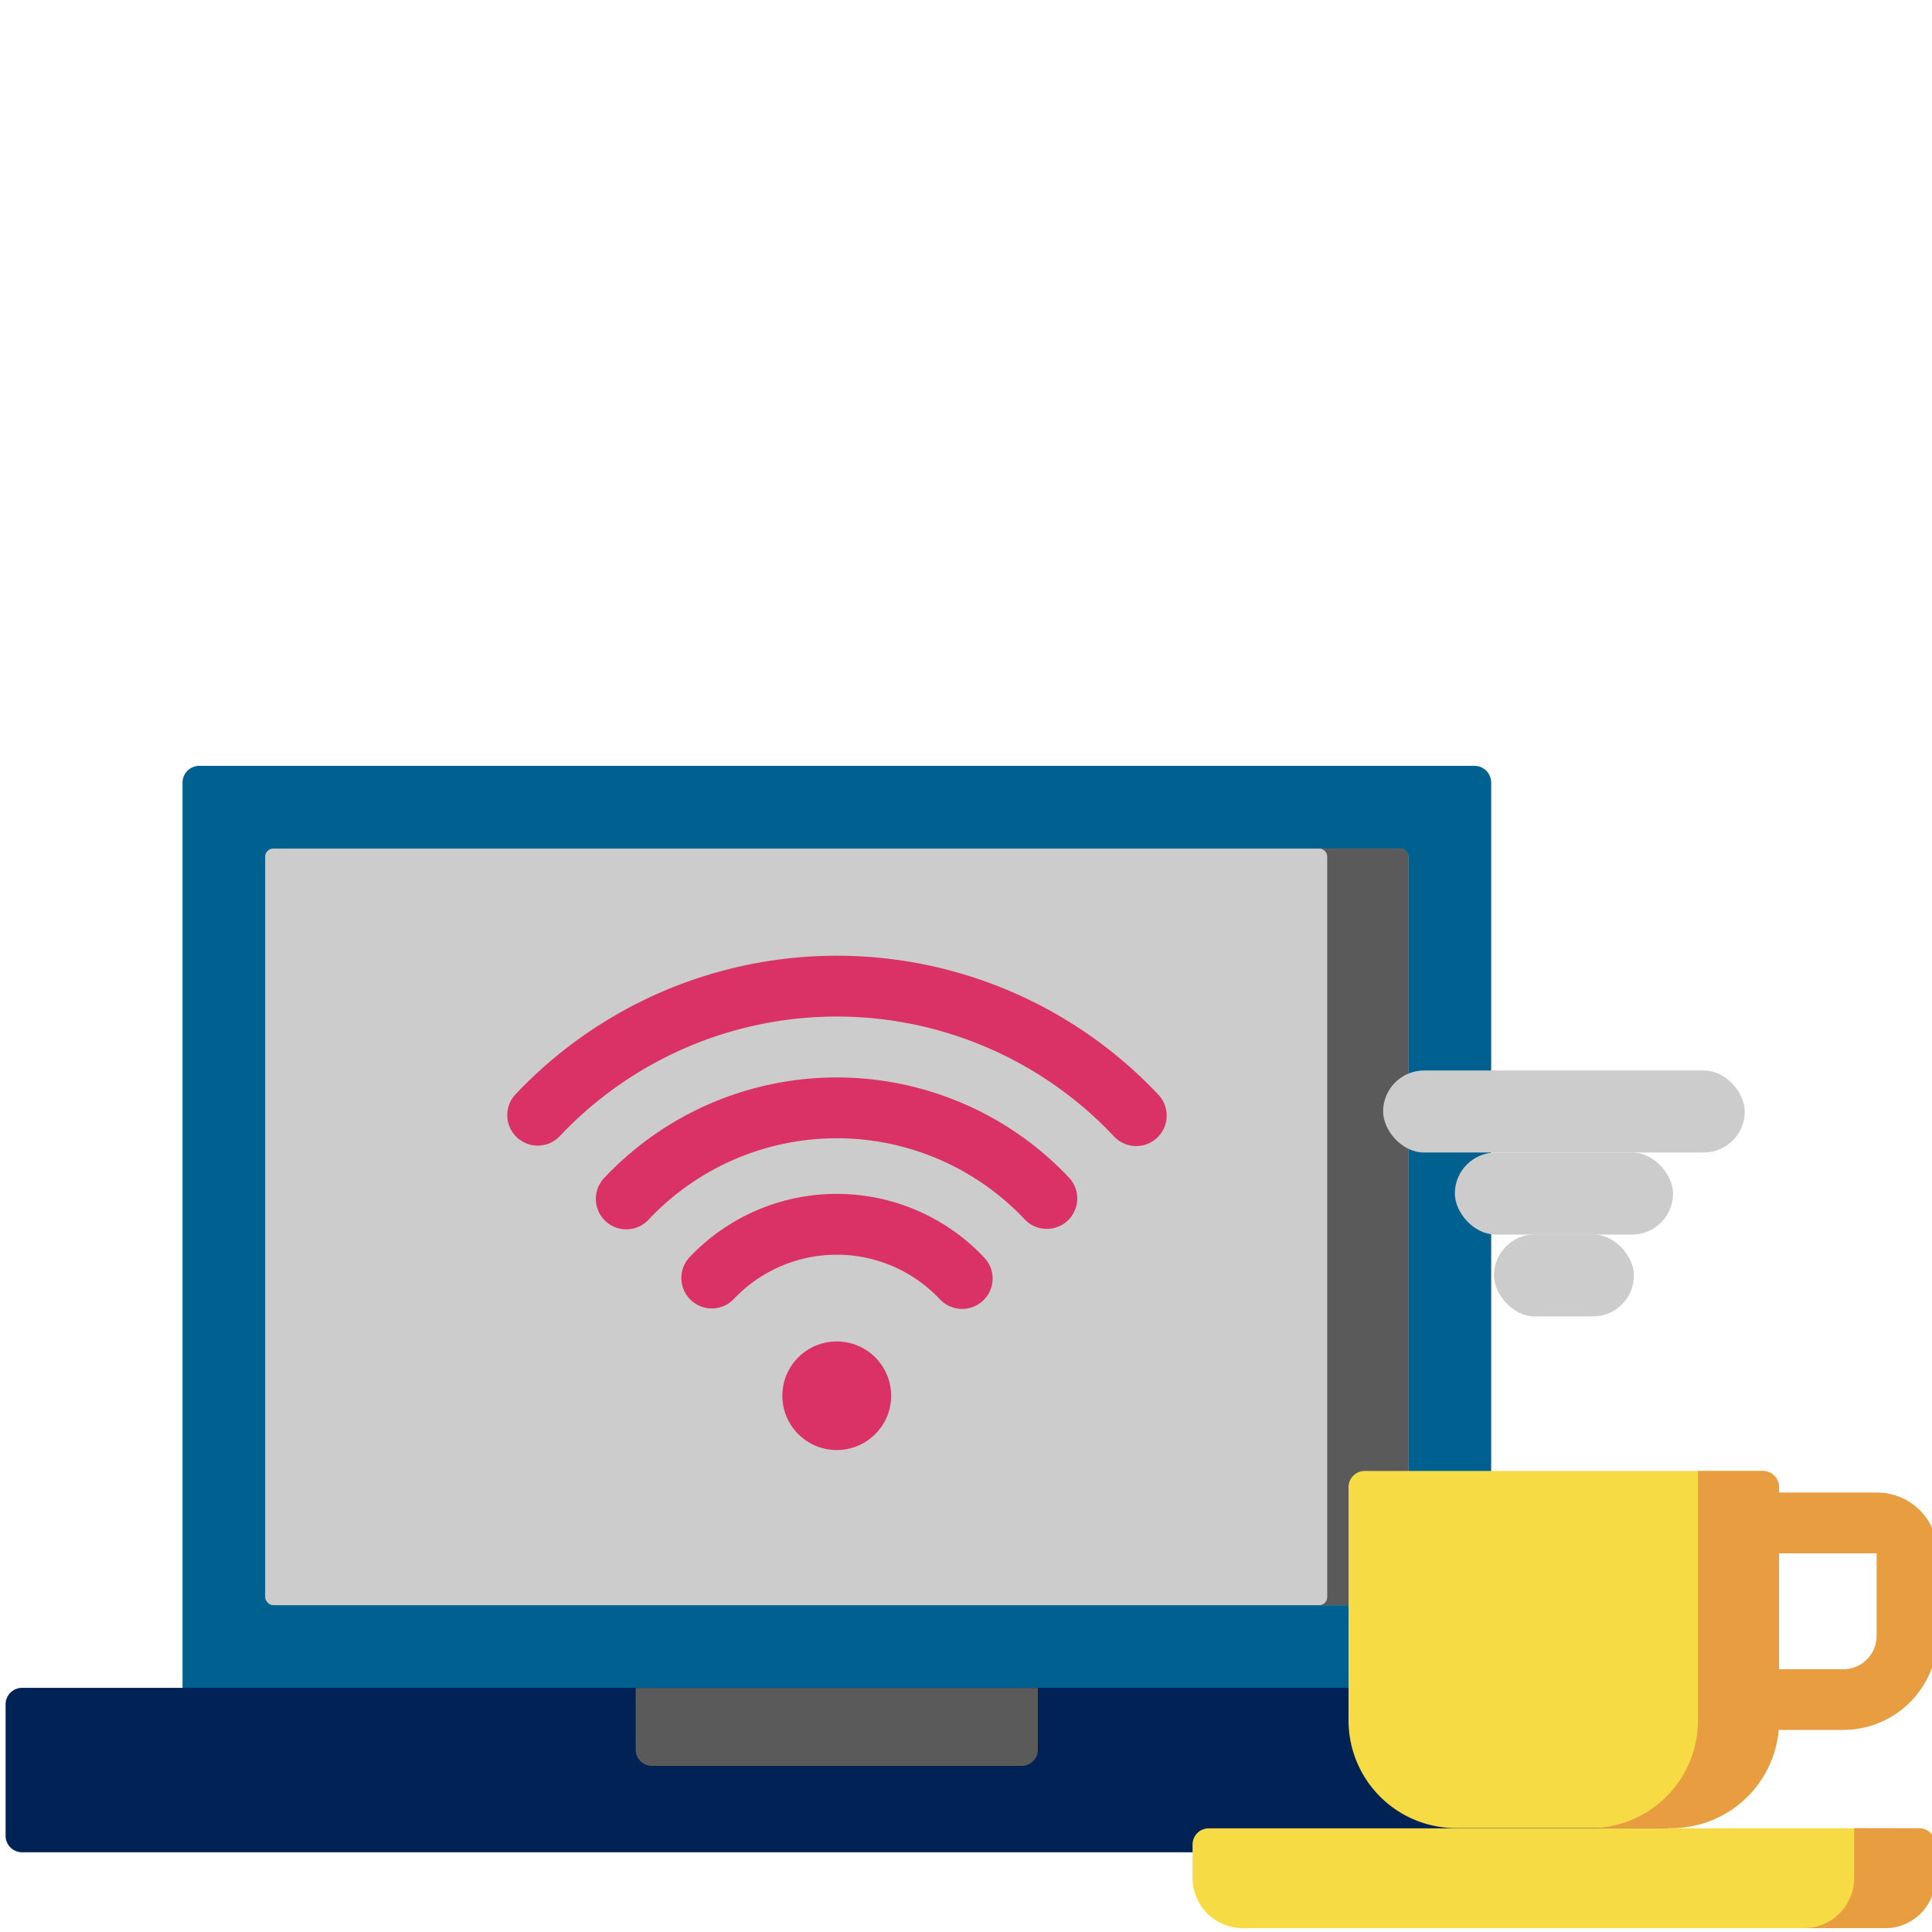 <svg id="Layer_1" data-name="Layer 1" xmlns="http://www.w3.org/2000/svg" viewBox="0 0 500 500"><defs><style>.cls-1{fill:#00608f;}.cls-2{fill:#ccc;}.cls-3{fill:#5a5a5a;}.cls-4{fill:#da3167;}.cls-5{fill:#e89d41;}.cls-6{fill:#025;}.cls-7{fill:#f6db44;}</style></defs><title>tecnologia-icon</title><path class="cls-1" d="M385.87,443.43H47.24V202.54a4.34,4.34,0,0,1,4.34-4.34h330a4.34,4.34,0,0,1,4.34,4.34V443.43Z"/><rect class="cls-2" x="68.63" y="219.61" width="295.85" height="195.82" rx="2.1" ry="2.1"/><path class="cls-3" d="M362.38,219.61h-21a2.1,2.1,0,0,1,2.1,2.09V413.33a2.1,2.1,0,0,1-2.1,2.1h21a2.1,2.1,0,0,0,2.1-2.1V221.7A2.1,2.1,0,0,0,362.38,219.61Z"/><ellipse class="cls-4" cx="216.55" cy="361.22" rx="14.08" ry="14.05"/><path class="cls-5" d="M477.06,447.7H444.9a7.88,7.88,0,0,1-7.89-7.87V394.14c0-5.73,5.12-7.87,8.34-7.87h40.43a15.68,15.68,0,0,1,15.67,15.65v21.41A24.41,24.41,0,0,1,477.06,447.7ZM452.79,432h24.27a8.64,8.64,0,0,0,8.61-8.65V402H452.79v30Z"/><path class="cls-6" d="M427.38,479.37H5.73a4.27,4.27,0,0,1-4.28-4.28v-34a4.28,4.28,0,0,1,4.28-4.28H427.38a4.28,4.28,0,0,1,4.28,4.28v34A4.27,4.27,0,0,1,427.38,479.37Z"/><path class="cls-3" d="M264.4,457H168.71a4.2,4.2,0,0,1-4.2-4.2V436.84H268.6v15.94A4.2,4.2,0,0,1,264.4,457Z"/><path class="cls-7" d="M487.86,499H321.63a13,13,0,0,1-13-13v-8.63a4.2,4.2,0,0,1,4.2-4.2H496.69a4.2,4.2,0,0,1,4.2,4.2V486A13,13,0,0,1,487.86,499Z"/><path class="cls-5" d="M479.86,473.12V486a13,13,0,0,1-13,13h21a13,13,0,0,0,13-13v-8.65a4.2,4.2,0,0,0-4.21-4.2Z"/><rect class="cls-2" x="357.95" y="277.04" width="93.59" height="21.23" rx="10.61" ry="10.61"/><rect class="cls-2" x="376.51" y="298.27" width="56.47" height="21.23" rx="10.61" ry="10.61"/><rect class="cls-2" x="386.64" y="319.46" width="36.22" height="21.23" rx="10.61" ry="10.61"/><path class="cls-7" d="M432.6,473.12H376.9A27.86,27.86,0,0,1,349,445.25V384.88a4.2,4.2,0,0,1,4.2-4.2h103a4.2,4.2,0,0,1,4.2,4.2v60.37A27.86,27.86,0,0,1,432.6,473.12Z"/><path class="cls-5" d="M439.43,380.68v64.6a27.87,27.87,0,0,1-27.89,27.84h21a27.87,27.87,0,0,0,27.89-27.84v-60.4a4.2,4.2,0,0,0-4.21-4.2Z"/><path class="cls-4" d="M249,338.74a7.87,7.87,0,0,1-5.75-2.48,36.66,36.66,0,0,0-53.41,0,7.88,7.88,0,0,1-11.5-10.77,52.45,52.45,0,0,1,76.41,0A7.86,7.86,0,0,1,249,338.74Z"/><path class="cls-4" d="M162.08,318.15a7.88,7.88,0,0,1-5.76-13.25,82.65,82.65,0,0,1,120.47,0,7.88,7.88,0,0,1-11.51,10.76,66.84,66.84,0,0,0-97.44,0A7.85,7.85,0,0,1,162.08,318.15Z"/><path class="cls-4" d="M294.06,296.6a7.84,7.84,0,0,1-5.75-2.49,98.48,98.48,0,0,0-143.51,0,7.88,7.88,0,0,1-11.51-10.76,114.27,114.27,0,0,1,166.53,0,7.88,7.88,0,0,1-5.76,13.25Z"/></svg>